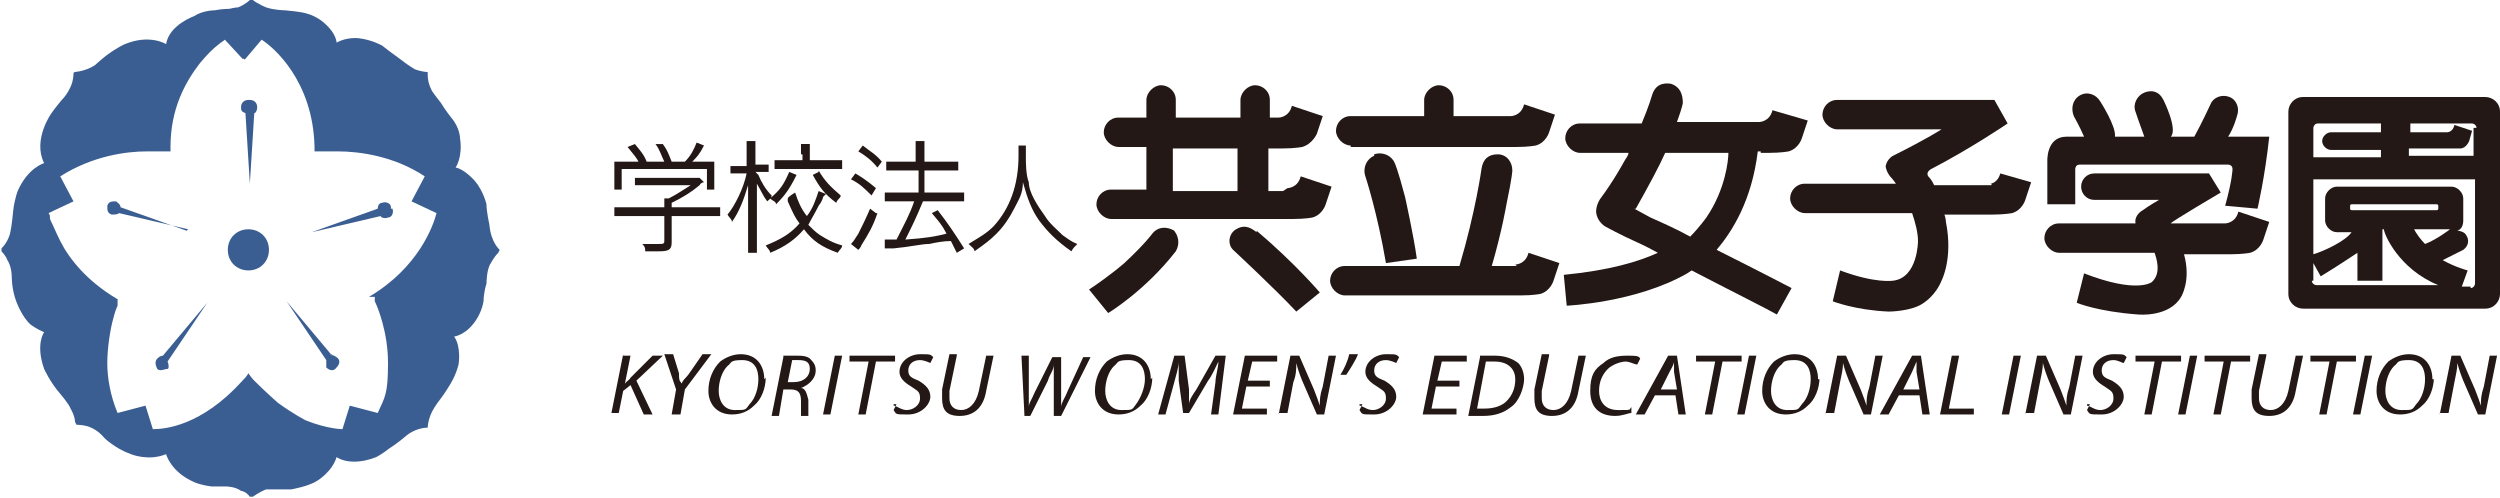 <?xml version="1.0" encoding="UTF-8"?>
<svg id="_レイヤー_1" xmlns="http://www.w3.org/2000/svg" version="1.1" viewBox="0 0 170.1 33.9">
  <!-- Generator: Adobe Illustrator 29.0.0, SVG Export Plug-In . SVG Version: 2.1.0 Build 186)  -->
  <defs>
    <style>
      .st0 {
        fill: #231815;
      }

      .st1 {
        fill: #3b5e92;
      }
    </style>
  </defs>
  <g>
    <path class="st0" d="M42.4,24.2h.5l-.4,2h0c0-.2.3-.3.4-.5l1.5-1.5h.7l-1.8,1.7,1.1,2.3h-.6l-.9-2-.5.4-.3,1.5h-.5l.8-4h0Z"/>
    <path class="st0" d="M45.7,28.2l.3-1.7-.8-2.4h.6l.4,1.3c0,.4,0,.5.2.7h0c0-.2.3-.4.5-.7l.9-1.3h.6l-1.8,2.4-.3,1.7h-.6Z"/>
    <path class="st0" d="M52.1,25.7c0,.7-.3,1.5-.8,1.9-.4.4-.9.6-1.5.6-1.1,0-1.6-.8-1.6-1.6s.3-1.5.8-2c.4-.3.9-.5,1.4-.5,1.1,0,1.6.8,1.6,1.7h0ZM49.5,24.9c-.4.4-.6,1.1-.6,1.7s.3,1.3,1.1,1.3.7,0,1-.4c.4-.4.6-1.1.6-1.7s-.2-1.3-1.1-1.3-.7.2-1,.4Z"/>
    <path class="st0" d="M53.3,24.2h.9c.3,0,.8,0,1,.3.2.2.3.4.3.7,0,.6-.5,1-1,1.2h0c.3,0,.4.4.5.8,0,.6,0,.9,0,1.1h-.5s0-.5,0-1c0-.6-.2-.8-.7-.8h-.5l-.3,1.8h-.5l.8-4h0ZM53.5,26h.5c.7,0,1.1-.4,1.1-.9s-.3-.6-.8-.6-.3,0-.4,0l-.3,1.5h0Z"/>
    <path class="st0" d="M57.3,24.2l-.8,4h-.5l.8-4h.5Z"/>
    <path class="st0" d="M59,24.6h-1.2v-.4h3.1v.4h-1.3l-.7,3.6h-.5l.7-3.6h0Z"/>
    <path class="st0" d="M60.8,27.6c.2,0,.5.3.9.3s.9-.3.9-.8-.2-.5-.6-.8c-.5-.3-.8-.6-.8-1,0-.7.7-1.2,1.4-1.2s.7,0,.9.2l-.2.4c0,0-.4-.2-.7-.2-.5,0-.8.3-.8.7s.2.5.7.7c.5.3.8.6.8,1.1s-.6,1.2-1.5,1.2-.8,0-1-.3l.2-.4h-.2Z"/>
    <path class="st0" d="M65.1,24.2l-.5,2.4v.5c0,.5.3.8.8.8s1-.4,1.2-1.3l.5-2.4h.5l-.5,2.4c-.2,1.2-.9,1.7-1.8,1.7s-1.2-.4-1.2-1.2,0-.4,0-.6l.5-2.4h.5Z"/>
    <path class="st0" d="M69.7,28.2l-.2-4h.5v2.4c0,.5,0,.8,0,1.1h0c0-.3.2-.5.4-1l1.2-2.4h.6v2.3c0,.5,0,.9,0,1.1h0c0-.3.3-.7.4-1l1.1-2.4h.5l-2,4h-.5v-2.3c0-.5,0-.7,0-1.2h0c0,.4-.3.7-.4,1.1l-1.2,2.4h-.6.2Z"/>
    <path class="st0" d="M78.4,25.7c0,.7-.3,1.5-.8,1.9-.4.4-.9.6-1.5.6-1.1,0-1.6-.8-1.6-1.6s.3-1.5.8-2c.4-.3.9-.5,1.4-.5,1.1,0,1.6.8,1.6,1.7h0ZM75.8,24.9c-.4.4-.6,1.1-.6,1.7s.3,1.3,1.1,1.3.7,0,1-.4.6-1.1.6-1.7-.2-1.3-1.1-1.3-.7.2-1,.4Z"/>
    <path class="st0" d="M82.4,28.2l.3-2.2c0-.4.2-1,.2-1.4h0c-.2.4-.4.9-.7,1.3l-1.3,2.2h-.4l-.3-2.2c0-.5,0-.9,0-1.3h0c0,.4-.2,1-.3,1.4l-.6,2.2h-.5l1.1-4h.7l.3,2.3c0,.3,0,.7,0,1h0c0-.3.3-.7.5-1l1.3-2.3h.7l-.5,4s-.5,0-.5,0Z"/>
    <path class="st0" d="M86.3,26.3h-1.5l-.3,1.5h1.7v.4h-2.3l.8-4h2.2v.4h-1.7l-.3,1.3h1.5v.4h0Z"/>
    <path class="st0" d="M87,28.2l.8-4h.6l1,2.3c.2.5.3.8.4,1.1h0c0-.4,0-.7.2-1.3l.4-2.1h.5l-.8,4h-.5l-1-2.3c-.2-.5-.3-.8-.4-1.2h0c0,.4,0,.8-.2,1.3l-.4,2.1h-.6Z"/>
    <path class="st0" d="M92.4,24.1c-.2.5-.6,1.1-.8,1.4h-.4c.2-.3.5-.9.6-1.4h.6Z"/>
    <path class="st0" d="M92.5,27.6c.2,0,.5.3.9.3s.9-.3.9-.8-.2-.5-.6-.8c-.5-.3-.8-.6-.8-1,0-.7.7-1.2,1.4-1.2s.7,0,.9.2l-.2.4c0,0-.4-.2-.7-.2-.5,0-.8.3-.8.7s.2.5.7.7c.5.3.8.6.8,1.1s-.6,1.2-1.5,1.2-.8,0-1-.3l.2-.4h-.2Z"/>
    <path class="st0" d="M99.2,26.3h-1.5l-.3,1.5h1.7v.4h-2.3l.8-4h2.2v.4h-1.7l-.3,1.3h1.5v.4h0Z"/>
    <path class="st0" d="M100.7,24.2h1c.7,0,1.2.2,1.6.5.2.2.4.6.4,1.1s-.3,1.5-.9,1.9c-.5.4-1.1.6-1.9.6h-1l.8-4h0ZM100.5,27.8h.5c.7,0,1.2-.2,1.5-.5.4-.4.6-.9.6-1.5s-.4-1.2-1.4-1.2-.4,0-.6,0l-.6,3.2Z"/>
    <path class="st0" d="M105.4,24.2l-.5,2.4v.5c0,.5.3.8.8.8s1-.4,1.2-1.3l.5-2.4h.5l-.5,2.4c-.2,1.2-.9,1.7-1.8,1.7s-1.2-.4-1.2-1.2,0-.4,0-.6l.5-2.4h.5Z"/>
    <path class="st0" d="M111,28.1c-.2,0-.6.2-1.1.2-1.1,0-1.7-.6-1.7-1.7s.3-1.5.9-1.9c.4-.4,1-.5,1.6-.5s.8,0,.9.2l-.2.4c-.2,0-.5-.2-.8-.2s-.9.2-1.2.5c-.4.4-.6.9-.6,1.5s.3,1.3,1.3,1.3.7,0,.9-.2v.4h0Z"/>
    <path class="st0" d="M112.6,26.9l-.7,1.3h-.6l2.2-4h.6l.6,4h-.5l-.2-1.3h-1.5,0ZM114.1,26.5l-.2-1.2v-.7h0c0,.2-.2.5-.3.7l-.6,1.2h1.2,0Z"/>
    <path class="st0" d="M116.6,24.6h-1.2v-.4h3.1v.4h-1.3l-.7,3.6h-.5l.7-3.6h-.1Z"/>
    <path class="st0" d="M119.5,24.2l-.8,4h-.5l.8-4h.5Z"/>
    <path class="st0" d="M123.8,25.7c0,.7-.3,1.5-.8,1.9-.4.4-.9.6-1.5.6-1.1,0-1.6-.8-1.6-1.6s.3-1.5.8-2c.4-.3.9-.5,1.4-.5,1.1,0,1.6.8,1.6,1.7h.1ZM121.1,24.9c-.4.4-.6,1.1-.6,1.7s.3,1.3,1.1,1.3.7,0,1-.4c.4-.4.6-1.1.6-1.7s-.2-1.3-1.1-1.3-.7.2-1,.4Z"/>
    <path class="st0" d="M124.2,28.2l.8-4h.6l1,2.3c.2.5.3.8.4,1.1h0c0-.4,0-.7.2-1.3l.4-2.1h.5l-.8,4h-.5l-1-2.3c-.2-.5-.3-.8-.4-1.2h0c0,.4-.1.8-.2,1.3l-.4,2.1h-.6Z"/>
    <path class="st0" d="M129.2,26.9l-.7,1.3h-.6l2.2-4h.6l.6,4h-.5l-.2-1.3h-1.5,0ZM130.6,26.5l-.2-1.2v-.7h0c-.1.2-.2.5-.3.7l-.6,1.2h1.2,0Z"/>
    <path class="st0" d="M132.8,24.2h.5l-.7,3.6h1.7v.4h-2.3l.8-4Z"/>
    <path class="st0" d="M137.5,24.2l-.8,4h-.5l.8-4h.5Z"/>
    <path class="st0" d="M137.8,28.2l.8-4h.6l1,2.3c.2.5.3.8.4,1.1h0c0-.4,0-.7.2-1.3l.4-2.1h.5l-.8,4h-.5l-1-2.3c-.2-.5-.3-.8-.4-1.2h0c0,.4-.1.8-.2,1.3l-.4,2.1h-.6Z"/>
    <path class="st0" d="M142,27.6c.2,0,.5.3.9.3s.9-.3.9-.8-.2-.5-.6-.8c-.5-.3-.8-.6-.8-1,0-.7.7-1.2,1.4-1.2s.7,0,.9.2l-.2.4c-.1,0-.4-.2-.7-.2-.5,0-.8.3-.8.7s.2.5.7.7c.5.3.8.6.8,1.1s-.6,1.2-1.5,1.2-.8,0-1-.3l.2-.4h-.2Z"/>
    <path class="st0" d="M146.5,24.6h-1.2v-.4h3.1v.4h-1.3l-.7,3.6h-.5l.7-3.6h-.1Z"/>
    <path class="st0" d="M149.5,24.2l-.8,4h-.5l.8-4h.5Z"/>
    <path class="st0" d="M151.2,24.6h-1.2v-.4h3.1v.4h-1.3l-.7,3.6h-.5l.7-3.6h-.1Z"/>
    <path class="st0" d="M154.2,24.2l-.5,2.4v.5c0,.5.3.8.8.8s1-.4,1.2-1.3l.5-2.4h.5l-.5,2.4c-.2,1.2-.9,1.7-1.8,1.7s-1.2-.4-1.2-1.2,0-.4,0-.6l.5-2.4h.5Z"/>
    <path class="st0" d="M158.4,24.6h-1.2v-.4h3.1v.4h-1.3l-.7,3.6h-.5l.7-3.6h-.1Z"/>
    <path class="st0" d="M161.4,24.2l-.8,4h-.5l.8-4h.5Z"/>
    <path class="st0" d="M165.6,25.7c0,.7-.3,1.5-.8,1.9-.4.4-.9.6-1.5.6-1.1,0-1.6-.8-1.6-1.6s.3-1.5.8-2c.4-.3.9-.5,1.4-.5,1.1,0,1.6.8,1.6,1.7h.1ZM162.9,24.9c-.4.4-.6,1.1-.6,1.7s.3,1.3,1.1,1.3.7,0,1-.4c.4-.4.6-1.1.6-1.7s-.2-1.3-1.1-1.3-.7.2-1,.4Z"/>
    <path class="st0" d="M166,28.2l.8-4h.6l1,2.3c.2.5.3.8.4,1.1h0c0-.4,0-.7.2-1.3l.4-2.1h.5l-.8,4h-.5l-1-2.3c-.2-.5-.3-.8-.4-1.2h0c0,.4-.1.8-.2,1.3l-.4,2.1h-.6Z"/>
  </g>
  <g>
    <g>
      <path class="st0" d="M45.7,16.5c0,.5-.2.6-.9.6h-.9c0-.2,0-.3-.2-.5h1.1c.3,0,.4,0,.4-.2v-1.7h-3.4v-.6h3.4v-.6h.3c.6-.3,1-.6,1.5-.9h-3.8v-.5h4.4l.3.3c0,0-.2,0-.3.2-.6.5-1.1.8-1.9,1.2v.3h3.3v.6h-3.3v1.7h0ZM43.5,11.1c-.2-.4-.4-.6-.8-1.1l.5-.2c.4.5.6.7.8,1.2h1.2c-.2-.4-.3-.8-.6-1.2h.5c.3.4.4.7.6,1.2h.9c.4-.4.6-.8.8-1.3l.5.2c-.3.6-.5.8-.8,1.1h1.5v1.9h-.5v-1.4h-5.8v1.4h-.5v-1.9h1.7Z"/>
      <path class="st0" d="M51.6,11.9c.2.5.5,1,.9,1.4,0,.2-.2.3-.3.4-.3-.4-.4-.7-.7-1.2v4.7h-.6v-4.6c-.3,1-.6,1.8-1.1,2.5,0-.2-.2-.3-.3-.5.5-.6,1.1-1.8,1.3-2.8h-1.1v-.5h1.1v-1.7h.6v1.6h.9v.5h-.9l.2.2ZM56,13.4s0,.2-.3.6c-.3.6-.5.9-.7,1.3.3.3.5.5.8.7.5.3.8.5,1.5.7,0,.2-.2.3-.3.5-1.1-.4-1.7-.8-2.3-1.6-.6.7-1.3,1.2-2.3,1.6,0-.2-.2-.3-.3-.5,1-.4,1.7-.8,2.3-1.5-.3-.4-.4-.6-.8-1.5v-.2h0c0-.1.5-.4.5-.4.2.6.4,1.1.8,1.6.4-.5.6-1.1.8-1.7l.5.2-.2.2ZM54.2,11.9c-.5,1-.8,1.4-1.4,2,0-.2-.2-.2-.4-.4.7-.6.9-.9,1.3-1.8,0,0,.5.2.5.2ZM54.5,10.5v-.7h.6v1.1h2.2v.6h-4.6v-.6h1.9v-.4h0ZM55.7,11.6c.4.7.8,1.1,1.5,1.7,0,.2-.2.2-.3.5-.8-.6-1.1-1-1.6-1.9l.4-.2h0Z"/>
      <path class="st0" d="M58.2,11.8c.5.3.8.5,1.4,1l-.3.5c-.5-.5-.8-.8-1.4-1.1l.3-.4ZM59.7,14.5c-.3.9-.6,1.4-1.1,2.2,0,0,0,.1-.2.3l-.5-.4c.2-.2.3-.4.5-.7.3-.6.5-1,.8-1.7l.4.3h0ZM58.7,9.9c.5.4.9.6,1.3,1.1l-.3.4c-.4-.5-.8-.8-1.3-1.1l.3-.4ZM61.1,11.6h-.8v-.6h2v-1.4h.6v1.4h2.3v.6h-2.3v1.5h2.7v.6h-2.8c-.5,1.2-.7,1.6-1.2,2.6,1.4-.1,2-.2,2.8-.4-.3-.6-.5-.8-1-1.4l.4-.2c.7.9,1.1,1.5,1.8,2.6l-.5.3c-.2-.4-.3-.6-.4-.8-.5,0-1,.1-1.5.2-.5,0-1.3.2-2.4.3h-.6v-.6h.8c.5-1,.9-1.7,1.2-2.6h-2v-.6h2.3v-1.5h-1.4Z"/>
      <path class="st0" d="M69.8,9.9v.7c0,.5,0,1.3.2,1.8,0,.7.6,1.6,1.1,2.3.3.5.8.9,1.2,1.3.3.2.5.4,1,.6-.2.2-.3.3-.4.5-1-.7-1.6-1.3-2.2-2.1-.5-.7-.8-1.5-1.1-2.6,0,.8-.3,1.2-.6,1.8-.3.6-.7,1.2-1.2,1.7s-.8.7-1.5,1.2c0-.2-.2-.3-.4-.5.8-.5,1.2-.7,1.7-1.2,1.1-1.2,1.7-2.8,1.7-4.8s0-.5,0-.7h.7-.2Z"/>
    </g>
    <g>
      <path class="st0" d="M135.5,12.6h-3.9c-.1-.2-.2-.4-.4-.6-.2-.3.2-.5.2-.5,2.7-1.4,5.2-3.1,5.2-3.1l-.9-1.6h-10.7c-.6,0-1,.5-1,1s.5,1,1,1h7.1s-.9.6-3.3,1.8c0,0-.4.2-.5.7,0,0,0,.3.3.7,0,0,.2.2.4.5h-6.2c-.6,0-1,.5-1,1s.5,1,1,1h7.3c.2.6.4,1.3.4,1.9,0,0,0,2.5-1.7,2.7,0,0-1.2.2-3.6-.7l-.5,2.1s1.5.6,3.8.7c0,0,1.6,0,2.4-.6,0,0,.8-.5,1.2-1.5,0,0,.8-1.5.3-4,0,0,0-.2-.1-.5h3.3c.8,0,1.3-.1,1.3-.1.7-.2.9-.9.9-.9l.4-1.2-2.1-.6c-.2.7-.7.7-.7.7h.1Z"/>
      <path class="st0" d="M119.8,10.4h.6c.8,0,1.3-.1,1.3-.1.7-.2.9-.9.9-.9l.4-1.2-2.4-.7c-.2.8-.9.8-.9.8h-5.6c.4-1.1.4-1.3.4-1.3,0-.6-.2-1.1-.8-1.3-.6-.1-1.1.1-1.3.8,0,0-.2.7-.7,1.9h-4.2c-.6,0-1,.5-1,1s.5,1,1,1h3.3c0,.2-.2.4-.3.6,0,0-.7,1.3-1.6,2.5,0,0-.3.4-.3.9,0,0,0,.6.6,1,0,0,1.1.6,2,1,0,0,.7.3,1.6.8-1.3.6-3.3,1.2-6.4,1.5l.2,2.1s4.7-.2,8.2-2.2c0,0,0,0,.3-.2,2.5,1.3,5.3,2.7,5.8,3l1-1.8s-2.3-1.2-5.1-2.6c1.1-1.3,2.4-3.4,2.8-6.7h.2ZM111.3,14.2c.9-1.6,1.6-2.9,2-3.8h4.3c0,.5-.2,2.5-1.5,4.4,0,0-.5.7-1.1,1.3-.9-.5-1.8-.9-2.7-1.3l-1.1-.6h0Z"/>
      <path class="st0" d="M79.9,15.7c-.5-.3-1.1-.3-1.5.2,0,0-.5.7-1.9,2,0,0-.9.8-2.4,1.8l1.3,1.6s2.5-1.5,4.6-4.2c.3-.5.2-1.1-.2-1.5h0Z"/>
      <path class="st0" d="M85.5,15.8c-.5-.4-.9-.5-1.4-.2s-.6,1-.2,1.4c0,0,2.8,2.6,4.3,4.2l1.6-1.3s-1.7-2-4.3-4.2h0Z"/>
      <path class="st0" d="M87.3,13h-1v-2.9h1c.8,0,1.3-.1,1.3-.1.7-.2,1-.9,1-.9l.4-1.2-2.1-.7c-.2.8-.9.8-.9.8h-.6v-1.2c0-.6-.5-1-1-1s-1,.5-1,1v1.2h-4.4v-1.2c0-.6-.5-1-1-1s-1,.5-1,1v1.2h-1.9c-.6,0-1,.5-1,1s.5,1,1,1h1.9v2.9h-2.4c-.6,0-1,.5-1,1s.5,1,1,1h12.4c.8,0,1.3-.1,1.3-.1.7-.2.9-.9.9-.9l.4-1.2-2.1-.7c-.2.8-.9.8-.9.8l-.3.2ZM79.8,10.1h4.4v2.9h-4.4v-2.9Z"/>
      <path class="st0" d="M103.2,18.1h-1.7c.7-2.4,1-4.2,1-4.2.4-1.9.4-2.3.4-2.3,0-.6-.4-1.1-1-1.1s-1,.3-1.1,1c0,0-.4,2.9-1.5,6.6h-7.8c-.6,0-1,.5-1,1s.5,1,1,1h12c.8,0,1.3-.1,1.3-.1.7-.2.9-.9.9-.9l.4-1.2-2.1-.7c-.2.8-.9.8-.9.8h0Z"/>
      <path class="st0" d="M91.9,10h11.3c.8,0,1.3-.1,1.3-.1.7-.2.9-.9.9-.9l.4-1.2-2.1-.7c-.2.8-.9.8-.9.8h-3.9v-1.1c0-.6-.5-1-1-1s-1,.5-1,1v1.1h-5c-.6,0-1,.5-1,1s.5,1,1,1h0Z"/>
      <path class="st0" d="M151.6,15.2h-3.9c0-.1,3.4-2.1,3.4-2.1l-.8-1.3h-7.8c-.5,0-.9.4-.9.9s.4.9.9.9h4.4s-.7.4-1.1.7c0,0-.6.3-.5.9h-5.2c-.6,0-1,.5-1,1s.5,1,1,1h6.5c.1.3.5,1.4-.2,2,0,0-1,.8-4.6-.6l-.5,2s1.4.6,4.2.8c0,0,2.1.2,2.9-1.2,0,0,.7-1.1.2-2.9h3.2c.8,0,1.3-.1,1.3-.1.7-.2.9-.9.9-.9l.4-1.2-2.1-.7c-.2.8-.9.8-.9.8h.2Z"/>
      <path class="st0" d="M93.5,10.6c-.5.2-.8.8-.6,1.4,0,0,.8,2.4,1.4,5.9l2.1-.3c-.2-1.5-.8-4.2-.8-4.2-.5-1.9-.7-2.3-.7-2.3-.2-.5-.8-.8-1.4-.6h0Z"/>
      <path class="st0" d="M139.3,13.9h1.9v-2.4s0-.3.3-.3h10.1s.3,0,.3.3c0,0,0,.7-.5,2.5l2.2.2s.5-2.1.8-4.9h-2.8c.4-.6.6-1.4.6-1.4.2-.5,0-1.1-.5-1.3s-1.1,0-1.3.5c0,0-.6,1.3-1.1,2.2h-1.6c.5-.5-.5-2.5-.5-2.5-.3-.6-.8-.7-1.3-.5s-.8.8-.6,1.3c0,0,.3.9.6,1.7h-2c.1-.7-1-2.4-1-2.4-.3-.5-.9-.7-1.4-.4-.5.3-.6.9-.4,1.4,0,0,.4.7.7,1.4h-1.2c-1.4,0-1.3,1.7-1.3,1.7v3h0Z"/>
      <path class="st0" d="M169.1,6.6h-12.4c-.6,0-1,.5-1,1v12.4c0,.6.5,1,1,1h12.4c.6,0,1-.5,1-1V7.6c0-.6-.5-1-1-1ZM168.3,8.6v2h-4.4v-.5h3.5c.4,0,.6-.5.6-.5l.2-.7-1.2-.4c-.1.5-.5.5-.5.5h-2.5v-.6h4.2c.1,0,.3.1.3.3h-.2ZM157.6,8.4h4.4v.6h-3.4c-.3,0-.6.3-.6.6s.3.6.6.6h3.4v.5h-4.6v-2c0-.1.1-.3.3-.3h0ZM157.4,19.2v-1.3l.5.9c1-.6,2.2-1.4,2.5-1.6v1.9h1.7v-3.5h.1c0,.3,1,2.7,3.7,3.8h-8.3c-.1,0-.3-.1-.3-.3h.1ZM164.1,15.6h2.6s-.9.7-1.7,1c-.3-.3-.6-.7-.8-1.1h-.1ZM165.9,14.2s0,.1-.1.1h-5.8s-.1,0-.1-.1v-.2s0-.1.1-.1h5.8s.1,0,.1.1v.2ZM168.1,19.5h-.6l.4-1.1s-.8-.2-1.7-.7c.6-.3,1.4-.7,1.4-.7.4-.3.4-.7.2-1-.1-.2-.4-.3-.6-.3.3-.1.4-.4.4-.7v-1.5c0-.4-.4-.8-.8-.8h-7.8c-.4,0-.8.4-.8.8v1.5c0,.4.4.8.8.8h1c-.4.6-1.9,1.3-2.6,1.5v-5.1h11v7.1c0,.1-.1.3-.3.3h0Z"/>
    </g>
  </g>
  <g>
    <path class="st1" d="M34,17s-.6-.5-.7-1.7c0,0-.2-.9-.2-1.4,0,0-.2-.9-.8-1.6,0,0-.7-.8-1.3-.9,0,0,.5-.7.3-2,0,0,0-.7-.6-1.4,0,0-.4-.5-.7-1,0,0-.4-.5-.6-.8,0,0-.3-.5-.3-1.1,0,0,0-.2,0-.2,0,0-.4,0-.9-.2,0,0-.5-.3-1-.7,0,0-.7-.5-1.2-.9,0,0-.7-.4-1.6-.5,0,0-.8-.1-1.5.3,0,0,0-.6-.8-1.3,0,0-.5-.5-1.3-.7,0,0-.3-.1-1.4-.2,0,0-.7,0-1.3-.2,0,0-.5-.2-.9-.5h-.2s-.3.3-.8.5c0,0-.2,0-.6.1,0,0-.5,0-1,.1,0,0-.8,0-1.4.4,0,0-1.7.6-1.9,1.9,0,0-1.1-.7-2.8,0,0,0-.5.2-1.3.8,0,0-.5.4-.7.6,0,0-.5.4-1.4.5,0,0-.1,0-.1.1,0,0,0,.5-.2.9,0,0-.2.5-.6.9,0,0-.5.6-.7.9,0,0-1.3,1.8-.5,3.4,0,0-1.1.3-1.8,1.9,0,0-.2.5-.3,1.3,0,0-.1,1.1-.2,1.5,0,0-.1.6-.6,1.1v.2s.3.3.4.6c0,0,.3.4.3,1.2,0,0,0,.8.3,1.6,0,0,.4,1.1,1,1.6,0,0,.4.3.9.5,0,0-.6.8,0,2.5,0,0,.4.9,1.1,1.7,0,0,.6.7.7,1,0,0,.3.5.3.9,0,0,0,0,.1.2,0,0,.6,0,1,.2,0,0,.5.2.9.7,0,0,.7.7,1.8,1.1,0,0,1.2.5,2.4,0,0,0,.3,1.2,1.9,1.9,0,0,.4.2,1.2.3,0,0,.6,0,1,0,0,0,.6,0,1,.3,0,0,.3,0,.6.4h.2s.4-.3.9-.5c0,0,.3,0,.7,0,0,0,.6,0,1,0,0,0,1.2-.2,1.8-.6,0,0,1-.6,1.3-1.6,0,0,.9.7,2.7,0,0,0,.4-.2.9-.6,0,0,.5-.3,1.2-.9,0,0,.6-.5,1.4-.5,0,0,0,0,0,0,0,0,0-.5.3-1.1,0,0,.2-.4.6-.9,0,0,.3-.4.6-.9,0,0,.4-.6.6-1.4,0,0,.2-1.2-.3-1.9,0,0,.9-.1,1.6-1.3,0,0,.3-.5.4-1.1,0,0,0-.6.2-1.2,0,0,0-1,.3-1.4,0,0,.2-.4.5-.7v-.2.2ZM25.7,20.1h-.2c0,.1,0,.4,0,.4h0c.2.4.9,2.1.9,4.2s-.2,2.3-.7,3.4l-1.9-.5-.5,1.6h0s-1,0-2.5-.6c0,0-.8-.4-1.9-1.2,0,0-.8-.7-1.6-1.5,0,0-.2-.2-.4-.5-.1.2-.4.5-.4.5-2.8,3.1-5.3,3.3-6.1,3.3h0l-.5-1.6-1.9.5c-.5-1.2-.7-2.4-.7-3.4s.2-2.3.4-3c.1-.4.2-.7.3-.9v-.2h0v-.2c.1,0-.1-.1-.1-.1-2-1.2-3.2-2.7-3.8-3.9-.3-.6-.5-1.1-.7-1.5,0-.2,0-.3-.1-.4l1.7-.8-.9-1.7c2.2-1.4,4.5-1.7,5.9-1.7h1.6v-.3c0-2.6,1-4.4,2-5.7.5-.6.9-1,1.3-1.3.1-.1.3-.2.4-.3l1.2,1.3h.1c0,.1.1,0,.1,0h0l1.1-1.3c.8.5,3.5,2.8,3.6,7.3v.3h1.6c1.4,0,3.8.3,5.9,1.7l-.9,1.7,1.7.8c-.2.8-1.2,3.7-4.6,5.7h.5Z"/>
    <g>
      <g>
        <path class="st1" d="M16.9,6.8c-.3,0-.5.2-.5.5s.1.3.3.4l.3,4.8.3-4.8c.1,0,.2-.2.2-.4,0-.3-.2-.5-.5-.5h0Z"/>
        <path class="st1" d="M12.7,15.7l-4.5-1.6c0-.2-.2-.3-.3-.4-.3,0-.5,0-.6.3,0,.3,0,.5.3.6.2,0,.4,0,.5-.1l4.7,1.1h0Z"/>
        <path class="st1" d="M26.6,14.1c0-.3-.4-.4-.6-.3-.2,0-.3.2-.3.4l-4.5,1.6,4.7-1.1c0,.1.3.2.5.1.3,0,.4-.4.3-.6h-.1Z"/>
        <path class="st1" d="M11.2,24.2c-.2,0-.3,0-.5.2s-.1.5,0,.7c.2.2.5,0,.7,0,.1,0,.1-.3,0-.5l2.7-4-3.1,3.7h.2Z"/>
        <path class="st1" d="M22.6,24.2l-3.1-3.7,2.7,4v.5c.2.2.5.3.7,0,.2-.2.3-.5,0-.7,0,0-.3-.2-.5-.2h.2Z"/>
      </g>
      <path class="st1" d="M18.3,17c0,.8-.6,1.4-1.4,1.4s-1.4-.6-1.4-1.4.6-1.4,1.4-1.4,1.4.6,1.4,1.4Z"/>
    </g>
  </g>
</svg>